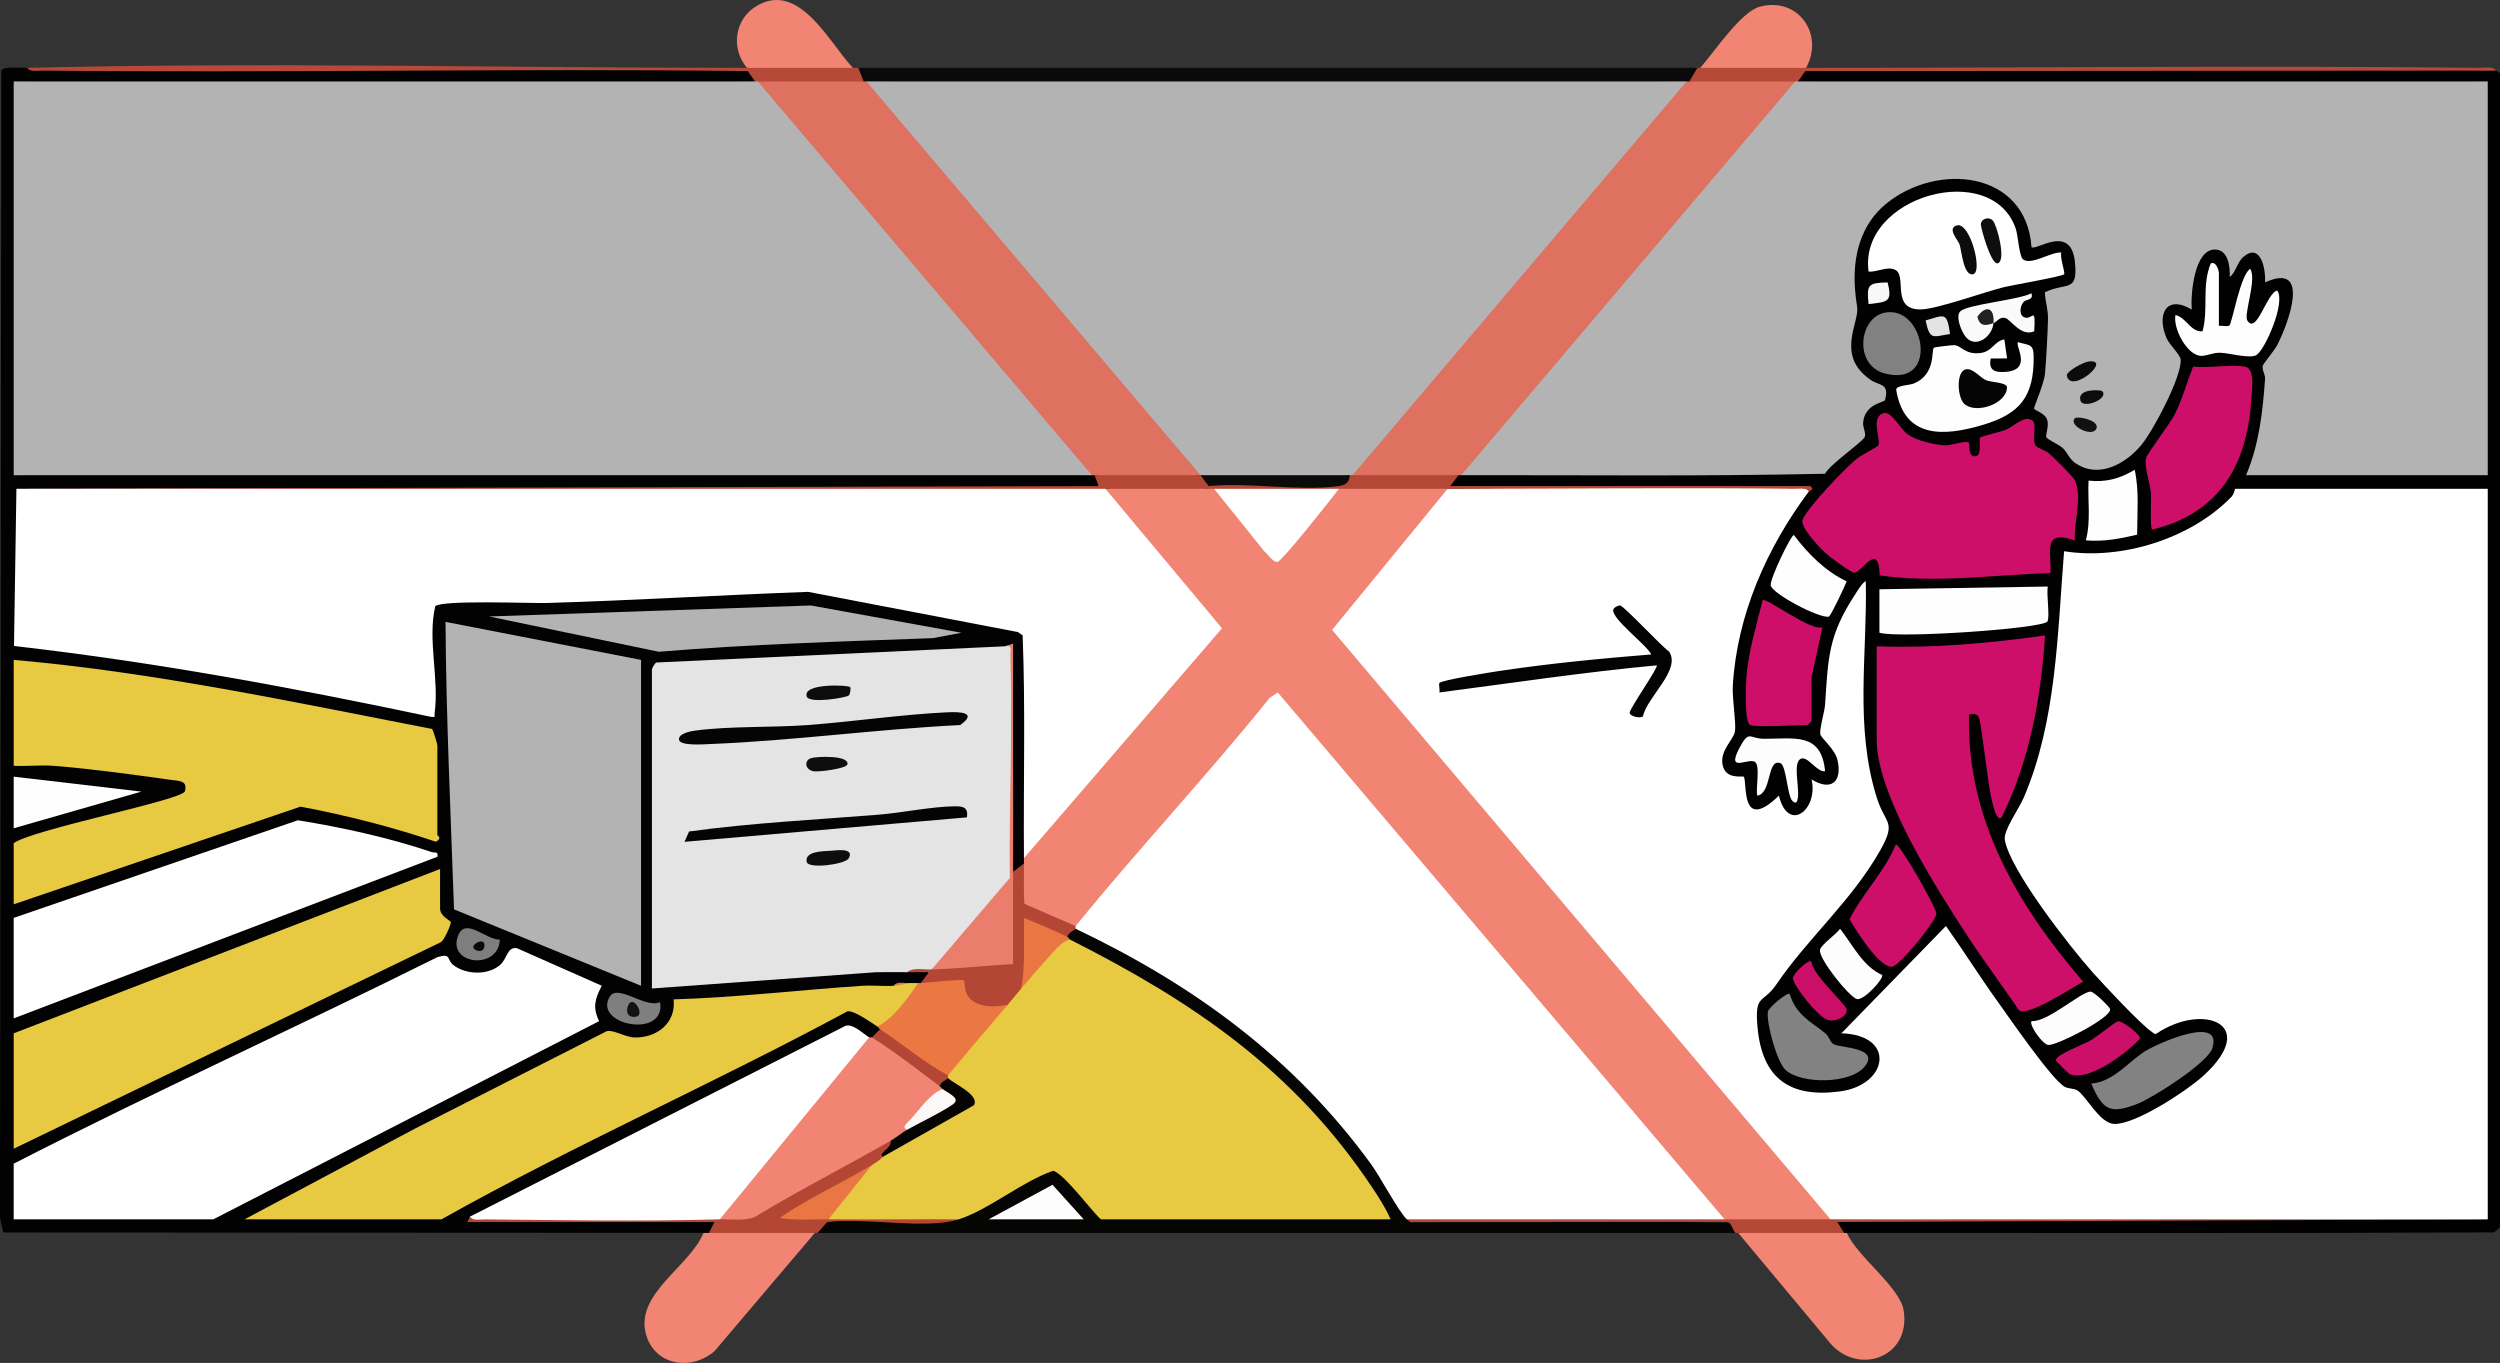 <?xml version="1.0" encoding="UTF-8"?>
<svg id="Layer_1" data-name="Layer 1" xmlns="http://www.w3.org/2000/svg" viewBox="0 0 1841.11 1003.72">
  <rect x="0" y="0" width="1841.11" height="1003.72" fill="#333333" stroke="none"/>
  <defs>
    <style>
      .cls-1 {
        fill: #111;
      }

      .cls-2 {
        fill: #050505;
      }

      .cls-3 {
        fill: #010101;
      }

      .cls-4 {
        fill: #ce0f69;
      }

      .cls-5 {
        fill: #faf9f8;
      }

      .cls-6 {
        fill: #b64937;
      }

      .cls-7 {
        fill: #e3e3e3;
      }

      .cls-8 {
        fill: #828282;
      }

      .cls-9 {
        fill: #cc0f68;
      }

      .cls-10 {
        fill: #030303;
      }

      .cls-11 {
        fill: #ea7743;
      }

      .cls-12 {
        fill: #e4e4e4;
      }

      .cls-13 {
        fill: #f18472;
      }

      .cls-14 {
        fill: #0d0d0d;
      }

      .cls-15 {
        fill: #212121;
      }

      .cls-16 {
        fill: #b34634;
      }

      .cls-17 {
        fill: #020202;
      }

      .cls-18 {
        fill: #0b0b0b;
      }

      .cls-19 {
        fill: #fff;
      }

      .cls-20 {
        fill: #121212;
      }

      .cls-21 {
        fill: #ea7d6b;
      }

      .cls-22 {
        fill: #040404;
      }

      .cls-23 {
        fill: #fafafa;
      }

      .cls-24 {
        fill: #b44735;
      }

      .cls-25 {
        fill: #818181;
      }

      .cls-26 {
        fill: #f8f8f8;
      }

      .cls-27 {
        fill: #7e7e7e;
      }

      .cls-28 {
        fill: #b44836;
      }

      .cls-29 {
        fill: #fefefe;
      }

      .cls-30 {
        fill: #0c0c0c;
      }

      .cls-31 {
        fill: #b34734;
      }

      .cls-32 {
        fill: #050504;
      }

      .cls-33 {
        fill: #b3b3b3;
      }

      .cls-34 {
        fill: #7f7f7f;
      }

      .cls-35 {
        fill: #0a0a0a;
      }

      .cls-36 {
        fill: #eb7743;
      }

      .cls-37 {
        fill: #050403;
      }

      .cls-38 {
        fill: #e8c942;
      }

      .cls-39 {
        fill: #de715f;
      }

      .cls-40 {
        fill: #090909;
      }

      .cls-41 {
        fill: #cb0f68;
      }

      .cls-42 {
        fill: #0e0e0e;
      }

      .cls-43 {
        fill: #fdfdfd;
      }
    </style>
  </defs>
  <path class="cls-3" d="M1838.09,51.97l3.02,1.89v850.12s-4.42,3.59-4.42,3.59c-158.8.79-317.77.33-476.6.4-.37,1.78-1.05,1.71-2,0-5.61-.86-11.49-5.81-5.2-9.01l479.2-.99-4-1.91V362.46l4-2.49-1.37,4h-182.22l-2.41-4c4.21.77,3.81,3.04,1.84,6.29-8.16,13.43-36.09,28.4-50.91,34.2-21.99,8.61-52.95,15.37-74.73,7.74-.68,71.05-7.09,145.49-41.84,208.17-2.6,23.92,81.89,121.38,106.93,140.52,12.76-9.75,47.8-17.82,55.48,1.1,9.95,24.52-39.81,55.07-57.7,64.23-30.14,15.43-37,10.93-56.64-15.28l-10.52-3.47c-31.5-35.34-59.89-73.84-85.17-115.52l-67.57,69.35c29.56,5.56,29.98,38.74,1.27,47.79-52.3,16.49-87.79-20.84-72.72-71.03,30.33-34.97,61.64-71.2,87.64-110.23,3.13-4.7,6.87-12.3,4.65-17.72-15.03-27.84-17.31-61.29-17.73-92.78l1.47-73.82c-18.15,24.34-20.81,52.71-22.05,81.96l-3.35,17.61c14.36,13.1,23.89,45.88-5.4,41.69-.26,19.76-19.75,34.55-30.78,12.5-18.07,14.76-27.27,2.88-27.14-16.23-23.85-4.97-18.13-22.81-7.3-39.27-7.49-60.66,14.57-122.12,50.45-171.89.74-1.02,2-1.69,3.35-2.37s2.91-1.16,4.46-1.54l-1.47-2.7c-87.81-.6-175.62-.71-263.43-.31-4.78-5.19,1.99-7.84,6.9-8.99.37-1.78,1.05-1.71,2,0,11.06-2.2,22.22-3.53,33.49-3.99l233.24-.46c7.35-9.08,16.29-17.45,26.81-25.11-4.86-14.41,2.83-23.46,15.24-29.09l-.11-3.64c-28.48-10.42-28.41-34.19-20.94-59.45-27.37-90.54,111.11-147.4,135.81-51.02,35.19-18.08,48.2,38.31,11.37,40.24,1.53,26.65,2.69,56.3-8.25,81.87,9.47,4.34,10.4,11.74,8.49,21.08l10.53,6.62c35.24,47.35,74.47-30.36,80.24-61.77-14.79-14.18-23.44-49.89,7.95-43.88-1.34-21.04,13.95-61.42,35.59-30.29,11.45-16.58,25.09-8.15,26.29,9.53,39.77-3,12.66,53.77-1.69,69.81,4.24,24.11-2.72,51.76-10.07,75.28l-6,4.26,3.74-4h171.84l2.42,4-4-1.39V62.42l4-2.45c-169.32,4.94-338.68,4.99-508,0-4.24-4-.31-8.17,4.62-8.8,169.87-1.06,339.66-.79,509.38.8Z"/>
  <path class="cls-17" d="M20.09,49.97c1.63.75,3.42,1.07,5.34,1.07,173.47-.78,350.55-1.42,525.66.13,4.94.04,8.93,4.46,5,8.8-181.99,4.99-364.01,4.94-546,0l4,1.39v286.16l-4,2.45c264.65-5.56,529.35-5.41,794,0,.37-1.78,1.05-1.71,2,0,5.23.63,7.67,4.18,5.23,9.01l-799.23.99,3.97,1.89-1.7,110.31c101.28,13.06,201.95,29.8,302.02,50.21-1.92-26.39-1.6-52.31.98-77.78l3.24-2.65c89.06-3.02,180.62-6.37,274.69-10.06l155.58,29.85c1.68.76,5.57,3.62,5.66,4.88.69,9.53,1.14,18.93,1.36,28.47,1,42.52.85,85.37-1.21,127.74l-2.6,9.11c3.83,1.13,3.82,2.87,0,4-1.36,7.31-4.03,9.31-8,6-1.07-48.97-1.36-97.97-.86-147,1.18-12.57.35-20.77-5.14-19l-1.21,4.06c-87.21,3.55-173.47,7.86-258.79,12.94l4,1.39v231.16l-4,2.45c.05-1.59.46-4.02,1.56-4.12,59.85-5.8,121.88-10.01,181.86-10.59l4.58,2.71c14.42-4.12,27.51,1.55,10,8-.67,1.73-1.33,1.73-2,0-3.07,3.23-5.07,3.23-6,0-4.2-.1-8.2.57-12,2-5.22,4.28-12.8,5.62-22.76,4.01l-135.09,10.05c-2.54,27.59-30.19,32.81-52.52,23.22-84.7,42.53-168.84,86.25-252.42,131.15l-15.21,3.57,15.08-4h127.52l2.4,4,8.84-7.97c94.69-52.09,191.93-100.79,288.89-148.89,4.35-2.16,26.06,7.83,23.27,14.86,3.35-1.35,3.92-1.06,2,2,3.51,4.76-1.04,8.99-6,6-.56,1.72-1.23,1.69-2,0-2.94,2.61-7.14,1.33-12.61-3.84l-3.74-.89-265.25,134.92c-3.63,1.37-8.7,2.82-12.4,1.81l1.77,2.76c59.28.79,119.82.91,179.1.27,4.84,3.99.31,8.35-4.87,8.96-1.13,3.83-2.87,3.83-4,0l-515.72-.28-2.38-10.63L.96,51.84c2.28-3.25,14.38-1.76,19.13-1.87Z"/>
  <path class="cls-32" d="M1036.09,897.97c80.74.34,161.53,1.19,242.36,2.56,1.91,2.88,2.51,4.74-.36,7.44-225.3.07-450.7.06-676,0-4.07-5.14,1.44-8.01,6.56-8.98,32.56.7,65.04.36,97.44-1.02l2.58-5.15c21.77-12.21,43.9-23.66,66.38-34.35,7.01-.88,32.08,28.3,36.82,35.08l-.78,4.42,1.38-4c69.27-.1,138.56-.04,207.86.18l3.75,3.82-5.07-1.7c-50.52-90.9-136.92-151.2-227.28-199.45l-3.65-4.85c-2.8.66-3.47,0-2-2-5.23-4.59.91-9.94,6-6,2.22-.08,4.43-.07,6.6.21s4.18.6,5.99,1.45c95.8,44.83,181.07,118.27,232.65,207.8l-1.24,4.54Z"/>
  <path class="cls-13" d="M522.09,907.97c25.96-3.93,52.04-3.94,78,0l-73.9,87.1c-17.6,15.1-44.95,10.33-50.72-13.46-7.1-29.32,32.77-49.23,42.62-73.63,1.33,0,2.67,0,4,0Z"/>
  <path class="cls-13" d="M1358.09,907.97c.67,0,1.33,0,2,0,7.28,17.05,39.13,39.86,41.86,57.12,5.61,35.47-35.43,49.04-55.91,21.93l-65.95-79.05c25.96-3.94,52.04-3.93,78,0Z"/>
  <path class="cls-35" d="M1250.09,49.97c5.94,3.58-.53,9.18-6,10-.37,1.78-1.05,1.71-2,0-201.32,3.89-402.68,3.9-604,0-.37,1.78-1.05,1.71-2,0-5.67-.54-9.09-5.98-4-10,205.96-.05,412.04,0,618,0Z"/>
  <path class="cls-13" d="M628.09,49.97c-25.96,3.94-52.04,3.93-78,0-12.1-14.27-9.16-36.09,7.3-45.7,31.34-18.31,53.22,27.13,70.7,45.7Z"/>
  <path class="cls-13" d="M1330.09,49.97c-25.96,3.93-52.04,3.93-78,0,10.05-11.2,29.83-41.31,43.94-45.05,28.27-7.5,47.61,20.32,34.06,45.05Z"/>
  <path class="cls-31" d="M656.09,839.97c4.42,1.21,2.42,5.21-6,12,3.73,5.37-3.85,10.86-8,6-16.92,14.05-35.6,26.05-56.04,36,9.96-1.45,17.97-.12,24.04,4,31.57-5.85,64.47-6.12,96,0-24.61,7.82-69.69-1.74-96.94,2.05l-7.06,7.95c-.67,0-1.33,0-2,0-25.97,0-52.03,0-78,0l4-7.98-181.99-.03,1.99-3.99c52.26-2.36,109.54-2.06,163.78-1.54,6.88.06,13.61,1.79,20.22,3.54,6.89-3.33,14.81-5.04,23.74-5.14,30.69-18.64,62.12-35.77,94.29-51.38l7.97-1.48Z"/>
  <path class="cls-28" d="M1270.09,897.97c0-1.55.38-3.94,1.35-4,14.02-.81,56.55-2.43,67.95,0,3.39.72,5.75,2.03,8.7,4,161.32-3.93,322.68-3.93,484,0l-478.99,1.99,4.99,8.01c-25.97.01-52.03,0-78,0-.67,0-1.33,0-2,0-2.65-2.76-2.82-8.21-6.94-8.16l-230.27.27c-2.6.43-3.28-.78-4.79-2.12,77.98-3.93,156.02-3.93,234,0Z"/>
  <path class="cls-6" d="M550.09,49.97c25.97,0,52.03,0,78,0,1.33,0,2.67,0,4,0l4,10c-25.96,3.94-52.04,3.93-78,0-.37,1.78-1.05,1.71-2,0l-5.4-7.61c-173.11-2.12-346.47,1.47-519.63-.36-3.38-.04-8.9,1.28-10.97-2.03,175.32-4.34,354.27.06,530,0Z"/>
  <path class="cls-6" d="M1330.09,49.97c165.59,0,331.44-1.78,497.03-.03,3.38.04,8.9-1.28,10.97,2.03l-508.6.39-5.4,7.61c-.37,1.78-1.05,1.71-2,0-25.96,3.93-52.04,3.94-78,0l6-10h2c25.97,0,52.03,0,78,0Z"/>
  <path class="cls-19" d="M1332.09,361.97c-30.79,41.17-52.92,90.85-55.98,143.02-.56,9.51,2.58,27.41,1.62,33.57s-10.77,13.55-9.26,23.99c1.72,11.95,14.9,8.71,15.62,9.42,3.05,2.98-3.23,42.21,25.98,14,6.85,27.92,29.19,10.34,24.04-12,14.17,8.84,22.77,2.09,19.13-14.13-1.84-8.21-12.14-16.31-12.68-19.09-.73-3.81,3.14-16.47,3.5-21.81,2.36-35.1,2.31-50.97,22.41-81.59,1.82-2.78,4.8-8,7.59-9.38,1.18,53.78-8.33,106.67,7.95,159.06,6.27,20.18,14.87,17.47,2.91,38.77-21.05,37.48-53.66,65.14-76.77,99.23-9.84,14.51-16.16,6.38-13.82,31.69,3.43,37.18,23.44,51.98,60.58,47.07,35.91-4.74,41.54-41.6,1.18-42.82l76.97-79c12.82,17.94,24.52,36.71,37.39,54.62,8.74,12.16,40.51,58.53,50.18,63.82,2.72,1.49,6.69.99,9.33,2.67,6.43,4.08,16.29,24.27,27.02,24.64,15.77.54,54.02-24.75,66.04-35.8,41.23-37.9-.56-53.73-34.86-30.77-1.49.82-2.08-.32-3.1-.99-8.32-5.42-35.94-35.13-44.01-44.16-16.38-18.34-60.94-75.26-64.62-97.55-1.13-6.85,10.54-23.04,14-31.13,24.19-56.54,24.75-120.9,29.66-181.36,42.27,6.73,93.35-9.27,123.13-39.94,2.27-2.34,2.53-6.04,2.87-6.04h186v538h-484l-7.86-3.11-361.61-427.78c-1.45-2.43-.96-4.83.47-7.18l79.46-97.03,7.55-2.9c88.37-1.33,181.03-2.51,266.37-.25l-.37,2.25Z"/>
  <path class="cls-33" d="M1324.09,59.97c169.3.05,338.7-.03,508,0v290h-178c9.57-22.46,12.3-46.76,14.01-71,.22-3.14-2.4-6.35-1.7-9.6.34-1.55,8.65-11.33,10.72-15.37,8.21-15.99,25.1-61.61-9.01-46.03.55-9.79-3.14-29.48-15.9-18.86-4.6,3.83-5.66,11.61-10.1,14.85.27-7.6-1.09-20.24-11.03-20.19-15.26.08-17.83,33.09-17.01,44.2-19.06-11.41-26.06,3.99-18.35,21.37,2.11,4.76,10.02,11.94,10.23,15.49.78,12.75-20.26,52.43-29.03,62.96-11.63,13.97-31.7,25.11-48.75,13.09-4.39-3.09-5.66-7.69-9.09-10.92-2.76-2.6-10.98-6.06-12.02-7.91-.9-1.6,2.02-7.89.66-12.66-1.49-5.23-9.68-7.21-9.76-8.57s7.44-18.24,8.09-25.91c.96-11.24,1.92-28.79,2.18-39.95.17-7.01-2.03-12.91-2.29-19.72,15.95-7.69,24.51.71,22.13-22.31-2.96-28.64-28.88-7.74-31.98-10.98-4-56.34-69.38-62.6-106.97-31.97-18.97,15.46-24.83,38.98-23,62.93,1.36,17.86,3.45,10.94-1.03,29.03-3.99,16.11-1.81,27.69,12.31,37.67,6.63,4.69,14.29,2.28,10.79,15.07-.47,1.7-14.85,2.63-16.1,16.45-.34,3.74,2.45,8.13,1.11,10.8-1.97,3.93-25.59,20.02-29.16,26.96-89.27,1.98-178.68.93-267.96,1.04-1.21-1-2.77-2.9-2.14-3.66,72.59-87.6,148.38-176.72,223.3-263.24,6.85-10.75,15.13-18.46,24.85-23.11.67,0,1.33,0,2,0Z"/>
  <path class="cls-39" d="M1322.09,59.97l-246,290c-.67,0-1.33,0-2,0-25.97,4.98-52.02,4.94-78,0l-2.14-3.66s80.1-94.43,240.31-283.29l7.84-3.05c.67,0,1.33,0,2,0,25.97,0,52.03,0,78,0Z"/>
  <path class="cls-4" d="M1382.09,475.97c41.6,1.52,82.89-2.22,123.99-8-3.03,46.15-11.4,92.39-32.02,133.99-3.95,3.77-6.84-11.49-7.39-13.58-2.76-10.52-7.52-57.42-9.54-60.45-1.83-2.74-4.21-2.02-7.03-1.96-2.09,76.99,35.66,140.79,84.02,196.97-7.63,4.16-40.88,25.9-47.08,21.23-12.42-18.24-25.7-35.9-37.77-54.38-22.62-34.61-67.17-103.98-67.17-144.83v-69Z"/>
  <path class="cls-4" d="M1450.02,326.04c.56.58-.98,11.18,5.04,9.92,4.88-1.02,2-12.33,3.22-13.8.64-.77,15.3-4.18,19.19-5.8,5.67-2.37,13.42-11.02,19.42-6.58,3.35,2.48-.72,13.54,2.16,18.23,1.3,2.11,7.26,3.58,10.04,5.96,2.97,2.55,17.82,17.31,18.85,19.57,6.05,13.23-1,30.55.13,44.43-23.62-8.02-17.52,6.8-17.98,24.02-41.77,1.34-84.3,7.67-125.77,1.76-.79-26.15-13.42-1.52-18.89-2.05-2.76-.26-18.38-11.96-21.36-14.7-4.35-4-18.77-19.3-16.54-24.42,4.14-9.46,30.76-37.21,39.6-44.55,3.51-2.92,15.07-8.47,16.09-10.04,2.38-3.69-6.36-21.1,4.21-23.8,5.43-1.39,12.18,12.01,17.64,15.81,6.63,4.61,20,7.77,28.02,7.97,3.51.09,14.94-3.95,16.92-1.91Z"/>
  <path class="cls-19" d="M1518.08,185.96c-1.35,3.34,3.02,14.88,2.02,16-1.55,1.72-38.64,8.07-45.27,9.75-14.13,3.58-48.21,15.86-59.98,16.15-22.46.55-10.45-23.97-18.73-28.91-5.74-3.43-13.69,1.71-20.02,1.02-7.52-55.68,91.03-82.96,108.43-31.44,1.7,5.03,2.47,20.46,5.43,22.58,6.19,4.42,20.66-5.85,28.12-5.14Z"/>
  <path class="cls-4" d="M1653.09,269.97c7.73,1.26,5.39,16.37,4.98,22.98-3.02,49.08-22.96,84.82-72.96,97.04-2.01-.15-.72-23.24-1.06-26.99-.61-6.76-5.2-20.06-3.63-25.56,1.15-4.05,17.52-24.96,21.39-32.75,5.6-11.28,8.71-23.09,13.28-34.72,11.67,1.33,26.88-1.82,38,0Z"/>
  <path class="cls-4" d="M1289.09,533.97c-4.58-1.41-3.4-29.18-2.97-34.97,1.39-18.9,7.44-38.71,12-57.02,2.74-2.01,35.31,22.93,43.98,20.01l-8.01,36.99v32c0,.21-2.79,3-3,3-8.65,0-36.29,1.76-42,0Z"/>
  <path class="cls-29" d="M1384.09,433.97l124.01-2.01c-1.13,5.34,1.68,22.56-.29,25.72-3.29,5.28-109.91,12.56-123.72,8.29v-32Z"/>
  <path class="cls-29" d="M1476.08,249.97l2.02,13.99-12.01.02c-1.86,8.45,2.7,10.51,10.75,9.91,20.26-1.5,7.01-19.07,9.28-21.92,8.17,2.56,11.52.73,11.57,10.98.16,29.45-10.3,41.9-37.6,50.01-28.86,8.57-57.86,10.16-63.67-26.06.28-3.14,9.82-3.13,13.12-4.52,16.33-6.87,12.58-24.41,14.66-26.31.56-.51,13.81-1.96,15.03-1.9,5.19.24,7.94,7.46,19.73,5.72,8.4-1.24,9.74-8.72,17.13-9.92Z"/>
  <path class="cls-4" d="M1396.11,621.97c2.35-1.83,29.55,45.91,30,50.88-.56,5.72-27.54,39.16-32.98,39.14-9.78-.04-26.25-26.8-31.01-34.97,9.57-19.32,25.95-35.16,34-55.05Z"/>
  <path class="cls-8" d="M1318.05,731.98c4.38,15.12,15.28,20.31,26.12,28.9,2.64,2.09,3.77,6.68,5.98,8.02,4.94,2.99,35.19,2.32,22.78,16.92-10.58,12.46-46.29,12.71-57.92,2.21-6.42-5.79-14.42-35.06-13.03-43.02.55-3.16,14.14-14.41,16.06-13.04Z"/>
  <path class="cls-8" d="M1540.09,797.99c16.69-1.21,28.16-17.09,40.6-24.42,9.25-5.45,56.64-26.68,48.52-1.49-3.45,10.7-43.54,36.33-55.15,40.86-19.55,7.63-25.52,4.99-33.97-14.95Z"/>
  <path class="cls-29" d="M1634.09,239.97c2.26-.35,6.14.8,7.72-.28,1.97-1.34,8.06-37.35,15.29-41.71,5.18,7.39-4.87,33.61-2.09,38.02,6.91,11,14.34-20.62,22.09-22.02,6.36,8.79-9.18,43.92-15.43,47.54-4.9,2.83-19.98-1.56-26.58-1.74-5.26-.15-10.05,2.39-14.1,2.3-10.2-.23-20.86-20.12-18.88-30.11,8.27,2.04,11.21,12.86,19.96,11.99,4.46-16.53-.75-33.58,6.05-49.99,4.12-1.84,5.97,5.71,5.97,6.99v39Z"/>
  <path class="cls-29" d="M1359.99,428.13c-1.43,3.72-11.76,25.7-13.18,26-6.97,1.45-42.22-17.12-42.8-23.16-.47-4.99,14.96-37.02,17.08-36.96,10.28,13.7,23.21,26.77,38.9,34.12Z"/>
  <path class="cls-29" d="M1573.89,393.77c-12.47,2.95-24.85,5.28-37.79,4.18,3.84-14.24,1.3-29.37,1.98-44,12.67,1.4,23.28-1.46,33.99-7.99,3.46,15.62,1.79,31.89,1.82,47.8Z"/>
  <path class="cls-25" d="M1387.54,230.36c30-6.61,41.19,55.45.48,44.66-22.86-6.06-19.1-40.56-.48-44.66Z"/>
  <path class="cls-24" d="M1074.09,349.97l-6,7.98h264.99c3.8,2.54-.42,3.26-.99,4.02-2.08-3.31-7.59-2-10.97-2.03-84.96-.89-170.08.04-255.03.03l-6.81,4h-70.84l-2.35-4c-30.63,3.93-61.37,3.93-92,0-.64,5.31-2.48,5.08-4,0-1.75-.57-1.72-1.24,0-2,1.28-2.11,3.05-3.55,5.39-4.22l75.61,1.4c8.85-.12,16.15-.37,23-5.18.37-1.78,1.05-1.71,2,0,25.97-.02,52.03.03,78,0Z"/>
  <path class="cls-43" d="M1344.08,567.96c-6.01,1-12.9-11.71-18-9.11-5.78,2.96-.99,20.33-1.99,28.16-.36,2.79-1.02,5.74-3.97,2.95-4.03-3.81-4.44-26.42-9.05-27.98-10.04-3.39-6.04,22.22-16.97,23.99-1.09-5.85,1.89-19.71-.93-24.09-3.67-5.69-23.1,9.3-11.85-11.67,6.86-12.8,7.11-6.22,17.68-6.14,22.04.16,42.36-5.19,45.07,23.89Z"/>
  <path class="cls-9" d="M1559.51,752.19c3.47-.93,17.07,10.14,16.51,12.63-9.22,10.41-38.33,32.36-51.89,26.11-1.09-.5-9.86-9.32-10.02-10.01-.88-3.87,20.63-11.94,25.32-14.61,4.38-2.49,18.17-13.61,20.07-14.12Z"/>
  <path class="cls-43" d="M1386.08,718c1.64,2.31-13.44,19.1-18.59,17.75-5.65-1.49-28.73-30.25-27.14-36.37,1.01-3.87,11.97-11.34,14.74-15.38,9.28,11.69,16.9,27.89,30.99,34Z"/>
  <path class="cls-43" d="M1496.1,751.99c11.95.81,35.54-20.99,43.34-21.75,2.43-.24,14.21,11.25,14.52,12.99,1.12,6.19-38.19,26.27-45.26,26.36-4.08.05-14.67-14.61-12.6-17.6Z"/>
  <path class="cls-23" d="M1468.09,237.97c-.82,9.75-12.64,18.8-20.1,10.54-3.22-3.56-8.63-16.14-3.93-19.57,6.92-5.06,41.88-7.92,52.02-12.96,1.56,5.67-4,3.91-6.13,6.77-2.57,3.45-3.12,9.92,1.39,11.13,5.5,1.48,7.88-8.88,6.76,10.1-9.96,4.28-17.13-8.74-21.4-9.81s-5.91,2.88-8.6,3.8q-5.32-3.94,0,0Z"/>
  <path class="cls-41" d="M1334.05,707.98c-.12,8.87,25.27,31.7,25.89,35.27.93,5.34-8.18,9.63-13.91,7.87-7.17-2.2-24.68-24.27-25.68-30.52-.47-2.95,11.24-14.31,13.7-12.62Z"/>
  <path class="cls-26" d="M1390.08,207.96c3.85,14.73-.28,14.34-13.98,16-1.49-14.43-.45-15.6,13.98-16Z"/>
  <path class="cls-7" d="M1436.1,245.95c-13.19,2.2-14.82,4.61-18.01-9.96,14.23-4.14,15.65-6.42,18.01,9.96Z"/>
  <path class="cls-33" d="M556.09,59.97c.67,0,1.33,0,2,0l7.84,3.05c79.9,94.19,159.77,188.35,239.61,282.47l-1.45,4.48c-264.63.12-529.37-.09-794,0V59.97c181.97-.03,364.03.04,546,0Z"/>
  <path class="cls-19" d="M814.09,359.97l8.19,3.56,79.21,94.78c2.18,2.43,2.06,5.32.59,8.06l-143.37,166.37-4.62-.77c-.49-54.6,1.17-109.62-.97-164.03l-3.52-2.48-154.46-29.59c-63.99,2.33-128.07,6.29-191.96,8.18-12.52.37-77.84-2.37-82.61,2.39-5.88,24.43,2.93,53.14-.47,78.57-.39,2.89,1.14,3.36-2.89,2.87-101.41-21.5-203.76-40.38-306.9-52.13l1.78-115.79,796.46-.99c1.72-4.93,3.73-3.54,5.54.99Z"/>
  <path class="cls-13" d="M890.09,359.97h4l7.85,3.38c12.18,15.73,24.81,31.05,37.89,45.95,13.87-15.03,27.03-30.68,39.51-46.95l6.75-2.38h80l-85.08,103.9,367.08,434.1h-78l-7.85-3.07-321.99-379.62c-45.69,53.85-92.18,107.27-139.45,160.27l-8.71,6.41c-.51.79-1.07,1.48-1.8,1.83-2.95,1.42-37.97-13.96-38.97-16.35-3.04-7.26-2.45-25.31,2.77-31.47-.02-1.33.01-2.67,0-4l145.86-169.27-85.86-102.73c25.29-3.93,50.71-3.93,76,0Z"/>
  <path class="cls-12" d="M740.09,475.97c2.96-.87,5.26-1.47,5.13,2.1l-.78,170.91c-15.14,21.1-31.67,41.39-49.58,60.88l-8.76,4.1-1.56,2.67c-3.89-3.33-11.3-1.84-16.44-.67-7.63-.12-15.33-.02-22.98.02l-165.02,11.98v-235c0-.55,2.05-4.67,3.37-5.07l256.63-11.93Z"/>
  <path class="cls-19" d="M10.09,897.97v-41c102.91-52.75,208.44-100.46,311.97-152.06,10.74-3.21,6.51,1.84,12.06,5.99,9.2,6.88,24.85,7.46,33.89-.02,5.66-4.68,5.26-13.66,12.59-12.62l62.56,27.68c-4.93,9.69-6.96,15.77-1.92,26.07l-284.15,145.95H10.09Z"/>
  <path class="cls-33" d="M472.09,485.97v240l-137.73-56.27c-2.42-70.55-5.82-141.16-6.26-211.72l143.99,27.99Z"/>
  <path class="cls-38" d="M10.09,665.97v-45c13.59-10.13,124.5-31.83,126.09-38.23,2.04-8.19-4.02-7.51-11.33-8.54-26.89-3.77-58.99-8.19-85.78-10.22-9.54-.72-19.42.47-28.98-.02v-78c103.67,9.12,206.06,31.08,308.1,50.9.78.58,3.9,11.17,3.9,12.1v66c0,.75,3.94,1.87-.98,4.95-32.55-10.94-66.03-19.48-99.79-25.87L10.09,665.97Z"/>
  <path class="cls-38" d="M676.09,723.97l1.59,4.79c-5.04,9.1-21.32,31.32-31.59,27.21-4.97-3.23-17.39-12.13-22.01-11.17-98.58,53.15-201.32,98.4-298.99,153.17h-145l125.96-67.04,140.69-71.49c4.83-1.39,13.76,4.43,20.44,4.59,16.51.39,30.77-10.53,28.92-28.05,46.44-1.38,92.7-6.98,139.01-9.99,7.62-.49,15.39.46,22.98-.02,3.82-1.42,7.82-2.08,12-2,1.99-.12,4.01.13,6,0Z"/>
  <path class="cls-39" d="M636.09,59.97c.67,0,1.33,0,2,0l7.84,3.05c79.9,94.19,159.77,188.35,239.61,282.47l-1.45,4.48c-25.96,3.94-52.04,3.93-78,0-.67,0-1.33,0-2,0L558.09,59.97c25.97,0,52.03,0,78,0Z"/>
  <path class="cls-38" d="M324.09,639.97v29c0,5.95,7.55,8.82,7.89,10.13.39,1.5-4.67,12.93-7.11,14.66L10.09,845.97v-85l314-121Z"/>
  <path class="cls-19" d="M10.09,675.97l209.22-71.88c32.06,5.08,67.6,12.95,98.39,23.36,2.61.88,5.26-.8,4.4,3.5L10.09,749.97v-74Z"/>
  <path class="cls-19" d="M640.09,763.97l1.92,3.97c-34.76,42.34-69.53,84.7-104.33,127.1l-7.59,2.94c-56.83,1.57-116.04.63-173.03.03-3.38-.04-8.89,1.28-10.97-2.03l276.62-140.54c5.51-1.66,12.45,5.48,17.38,8.54Z"/>
  <path class="cls-13" d="M692.09,799.97c1.9-.56,2.57.1,2,2l-.44,4.64c-9.13,7.25-19.71,17.94-25.56,25.36,1.63,5.89-7.12,11.83-12,8-33.26,19.11-67.71,36.51-100.56,56.45-8.09,2.88-17.02,1.32-25.44,1.55l110-134c.48.3,1.52-.3,2,0,1.55-.22,3.09-.35,4.6-.22,8.75.77,41.15,26.21,45.4,36.22Z"/>
  <path class="cls-33" d="M708.08,465.99l-21.01,3.96c-67.38,2.45-134.82,4.51-201.98,10.02l-124.99-25.98,237.07-8.1,110.91,20.1Z"/>
  <path class="cls-36" d="M678.09,723.97c7.55-6.37,29.15-9.25,35.63-2.29.2,15.06,13.02,16.97,25.35,14.71l3.02,3.58c-10.06,20.69-25.28,38.63-44,52-6.7,1-13.16-1.44-19.37-7.33-10.63-6.58-25.46-15.99-30.63-26.67-.75-.49-1.29-1.54-2-2,12.19-6.05,22.48-20.85,30-32,.66-.04,1.34.05,2,0Z"/>
  <path class="cls-24" d="M884.09,349.97c7.32,1.36,9.32,4.03,6,8v2c-25.3,0-50.7,0-76,0H12.09l796.99-1.99-2.99-8.01c25.97-.01,52.03.02,78,0Z"/>
  <path class="cls-21" d="M740.09,475.97l5.99-1.99c-.17,55.96.26,112.03,0,167.99,1.02,4.51,1.97,9.03,2.63,13.59,1.87,12.81,4.2,51.14.04,56.24-3.36,4.11-53.7,7.54-62.67,2.17l57.59-67.41c-.6-54.44,2.23-109.26.41-163.68-.13-3.85,2.04-8.03-4-6.91Z"/>
  <path class="cls-16" d="M754.09,635.97c.12,9.86-.42,19.84.33,29.68l37.67,16.32c1.73.66,1.73,1.33,0,2-1.22,1.53-5.39,2.73-6,6-8.88.42-17.92-2.12-27.12-7.63,1.15,16.56-1.14,31.77-6.88,45.63.96,7.32-2.6,11.69-10,12-8.57,1.37-16.81,2.45-24.76-2.24-8.44-4.99-6.47-14.81-7.33-15.67-1.21-1.21-27.03,1.56-31.91,1.91l6-7.98c-5.31-.1-10.68.06-16-.02,4.01-3.73,12.3-1.82,18-2,20.03-.64,40.02-2.89,60.01-3.99.05-22.64-.11-45.37-.01-68.01l8-6Z"/>
  <polygon class="cls-29" points="10.09 571.97 104.11 582.97 10.09 609.97 10.09 571.97"/>
  <path class="cls-34" d="M486.1,737.97c4.71,27.42-49.75,17.02-37.03-4.02,5.88-9.72,26.54,9.14,37.03,4.02Z"/>
  <path class="cls-16" d="M698.09,791.97c1.73.67,1.73,1.34,0,2,2.75,4.93-1.46,7.37-6,6-15.89-11.91-33.3-25.47-50-36l6-6c16.77,11.07,32.29,24.38,50,34Z"/>
  <path class="cls-27" d="M368.09,691.99c-.86,23.07-39.82,18.36-30.48-3.5,5.53-12.93,20.42,3.7,30.48,3.5Z"/>
  <path class="cls-36" d="M670.09,723.97c-2.39.15-7.26,1.7-12,2,2.25-3.54,8.23-1.71,12-2Z"/>
  <path class="cls-19" d="M1270.09,897.97h-234c-5.67-5.01-19.95-31.82-26.37-40.63-57.12-78.39-130.49-131.88-217.63-173.37.32-.41-.33-1.6,0-2,46.4-56.93,96.91-110.74,142.96-168.03l5.97-3.97,329.07,388Z"/>
  <path class="cls-38" d="M788.09,691.97c91.19,46.2,164.85,96.13,222.46,182.54,4.78,7.17,10.17,15.56,13.54,23.46h-213c-2.54,0-27.83-34.72-35.63-35.69-22.73,7.81-47.48,28.73-69.37,35.69-31.97-.15-64.03.21-96,0l-1.99-3.91c10.2-13.23,20.28-26.23,33.99-36.09,2.89-1.74,5.74-3.4,8-6,2.4-2.99,5.2-6.01,8.39-9.06l55.46-31.51c1.16-1.48-13.75-11.37-15.95-12.48l.1-4.95c.33-.38-.33-1.61,0-2,14.48-17.35,29.31-34.83,44-52,3.36-3.92,6.63-8.09,10-12,1.98-8.32,22.02-35.24,29.01-37.29,2.11-.62,4.96.28,6.99,1.29Z"/>
  <polygon class="cls-43" points="798.09 897.97 728.09 897.97 775.12 872.52 798.09 897.97"/>
  <path class="cls-11" d="M786.09,689.97c.73.36,1.31,1.65,2,2-5.68,1.05-10.31,6.9-14.05,10.95-7.36,7.98-14.85,16.81-21.95,25.05,3.16-17.14,1.73-34.62,2.01-51.99,10.59,4.43,21.74,8.89,31.99,13.99Z"/>
  <path class="cls-33" d="M1242.09,59.97l-246,290c-.67,0-1.33,0-2,0-36.61,4.98-73.39,4.94-110,0L638.09,59.97c201.3-.04,402.7-.04,604,0Z"/>
  <path class="cls-37" d="M650.09,851.97c.07-.08-1.37-1.2-.79-2.01,2.4-3.35,6.9-5.25,6.79-9.99,4.06-2.34,8.16-5.79,12-8,7.79-8.56,18.01-15.71,30.64-21.43-3.93-2.43-5.48-5.28-4.64-8.57-.73-.57-1.26-1.44-2-2,.72-3.31,4.55-4.34,6-6,4.83,4.37,23.74,12.59,19.07,20.03l-67.07,37.97Z"/>
  <path class="cls-11" d="M642.09,857.97l-32,40c-11.92-.08-24.2.88-35.99-.99,21.49-14.8,45.79-25.63,67.99-39.01Z"/>
  <path class="cls-10" d="M1209.86,527.7c-2.41,1.49-9.58-.23-9.72-2.72-.17-3.1,21.57-33.79,19.95-34.99-53.52,4.99-106.92,13.06-160.01,19.97.38-2.13-.57-5.17-.1-6.86.6-2.13,37.9-8.01,43.4-8.84,37.23-5.63,75.32-9.28,112.71-12.31-3.51-7.13-29.4-26.28-28.01-32.94.31-1.47,3.17-3.12,5.03-3.12,2.48,0,30.73,30.36,36.08,33.96,9.03,13.44-16.14,33.19-19.33,47.86Z"/>
  <path class="cls-18" d="M1537.53,266.32c19.28-2.92-12.13,24.44-15.4,10.56-.84-3.57,12.7-10.15,15.4-10.56Z"/>
  <path class="cls-30" d="M1548.08,287.98c5.61,5.54-14.12,13.64-15.97,6.97-2.53-9.11,15.12-7.81,15.97-6.97Z"/>
  <path class="cls-1" d="M1528.1,307.98c1.73-1.7,17.23,1.26,15.98,6.96-1.8,8.2-21.61-1.45-15.98-6.96Z"/>
  <path class="cls-30" d="M1441.12,165.98c9.72-2.68,19.38,34.41,11.94,35.98-7.05,1.48-8.36-16.85-9.97-21.99-.88-2.83-9.59-11.89-1.97-13.99Z"/>
  <path class="cls-42" d="M1467.62,162.46c3.09,3.36,10.22,30.1,3.44,31.49-4.87,1-12.57-26.82-12.29-29.02.5-4.02,5.96-5.62,8.85-2.47Z"/>
  <path class="cls-2" d="M1446.6,297.44c-5.23-4.91-6.02-23.3.73-25.36,5.32-1.62,10.78,6.11,15.6,8.04,3.74,1.5,14.22,1.37,15.15,4.89-.16,12.86-23.38,20.03-31.48,12.42Z"/>
  <path class="cls-19" d="M986.09,359.97c-5.19,6.77-41.81,53.27-45.28,53.85-3.27.54-7.2-5.95-9.75-7.83l-36.98-46.02c30.64,0,61.36,0,92,0Z"/>
  <path class="cls-18" d="M994.09,349.97c-.58,6.01-3.56,7.38-8.91,8.1-28.61,3.81-65.56-3.03-95.09-.1l-6-8c36.63-.02,73.37.03,110,0Z"/>
  <path class="cls-15" d="M1468.09,237.97c-5.87,2.01-10.12,2.62-11.86-4.74,6.63-9.21,12.79-6.28,11.86,4.74Z"/>
  <path class="cls-22" d="M697.68,524.56c8.83-.42,22.85-.08,9.41,9.4-61.36,3.03-122.64,11.52-184.02,13.98-4.43.18-22,1.53-22.97-3.01s8.25-6.37,11.18-6.78c25.77-3.6,57.15-2.2,83.79-4.21,33.88-2.56,68.83-7.76,102.61-9.39Z"/>
  <path class="cls-22" d="M712.08,601.94l-207.99,18.01,3.37-7.6c46.31-6.38,93.02-8.63,139.61-12.39,17.59-1.42,38.93-5.98,56.03-6.16,6.43-.07,10.04.94,8.98,8.15Z"/>
  <path class="cls-14" d="M611.69,626.57c3.5-.2,17.65-2.64,13.45,5.43-2.38,4.57-29.39,8.1-31.02,2.94-1.87-8.07,11.65-8.04,17.58-8.38Z"/>
  <path class="cls-30" d="M626.09,505.99c.58.88.14,4.71-.88,6.09-1.26,1.69-29.34,6.38-31.09.87-3.21-10.09,30.97-8.47,31.98-6.96Z"/>
  <path class="cls-42" d="M597.42,558.29c3.95-1.23,28.13-2.31,26.66,4.64-.65,3.1-21.23,5.73-24.94,5.07-6.37-1.14-7.16-8.02-1.72-9.71Z"/>
  <path class="cls-5" d="M694.09,801.97c3.18,2.48,12.29,6.22,9.06,10.06s-28.39,16.11-35.06,19.94c-4.72-1.7.47-5.42,1.97-7.04,7.33-7.92,14.38-18.96,24.03-22.96Z"/>
  <path class="cls-20" d="M470.08,747.96c-1.83,1.83-10.43,1.74-7.75-6.75,2.9-9.19,11.31,3.18,7.75,6.75Z"/>
  <path class="cls-40" d="M356.08,693.98c1.5,1.51.93,8.09-4.97,5.97-6.89-2.48,2.34-8.61,4.97-5.97Z"/>
</svg>